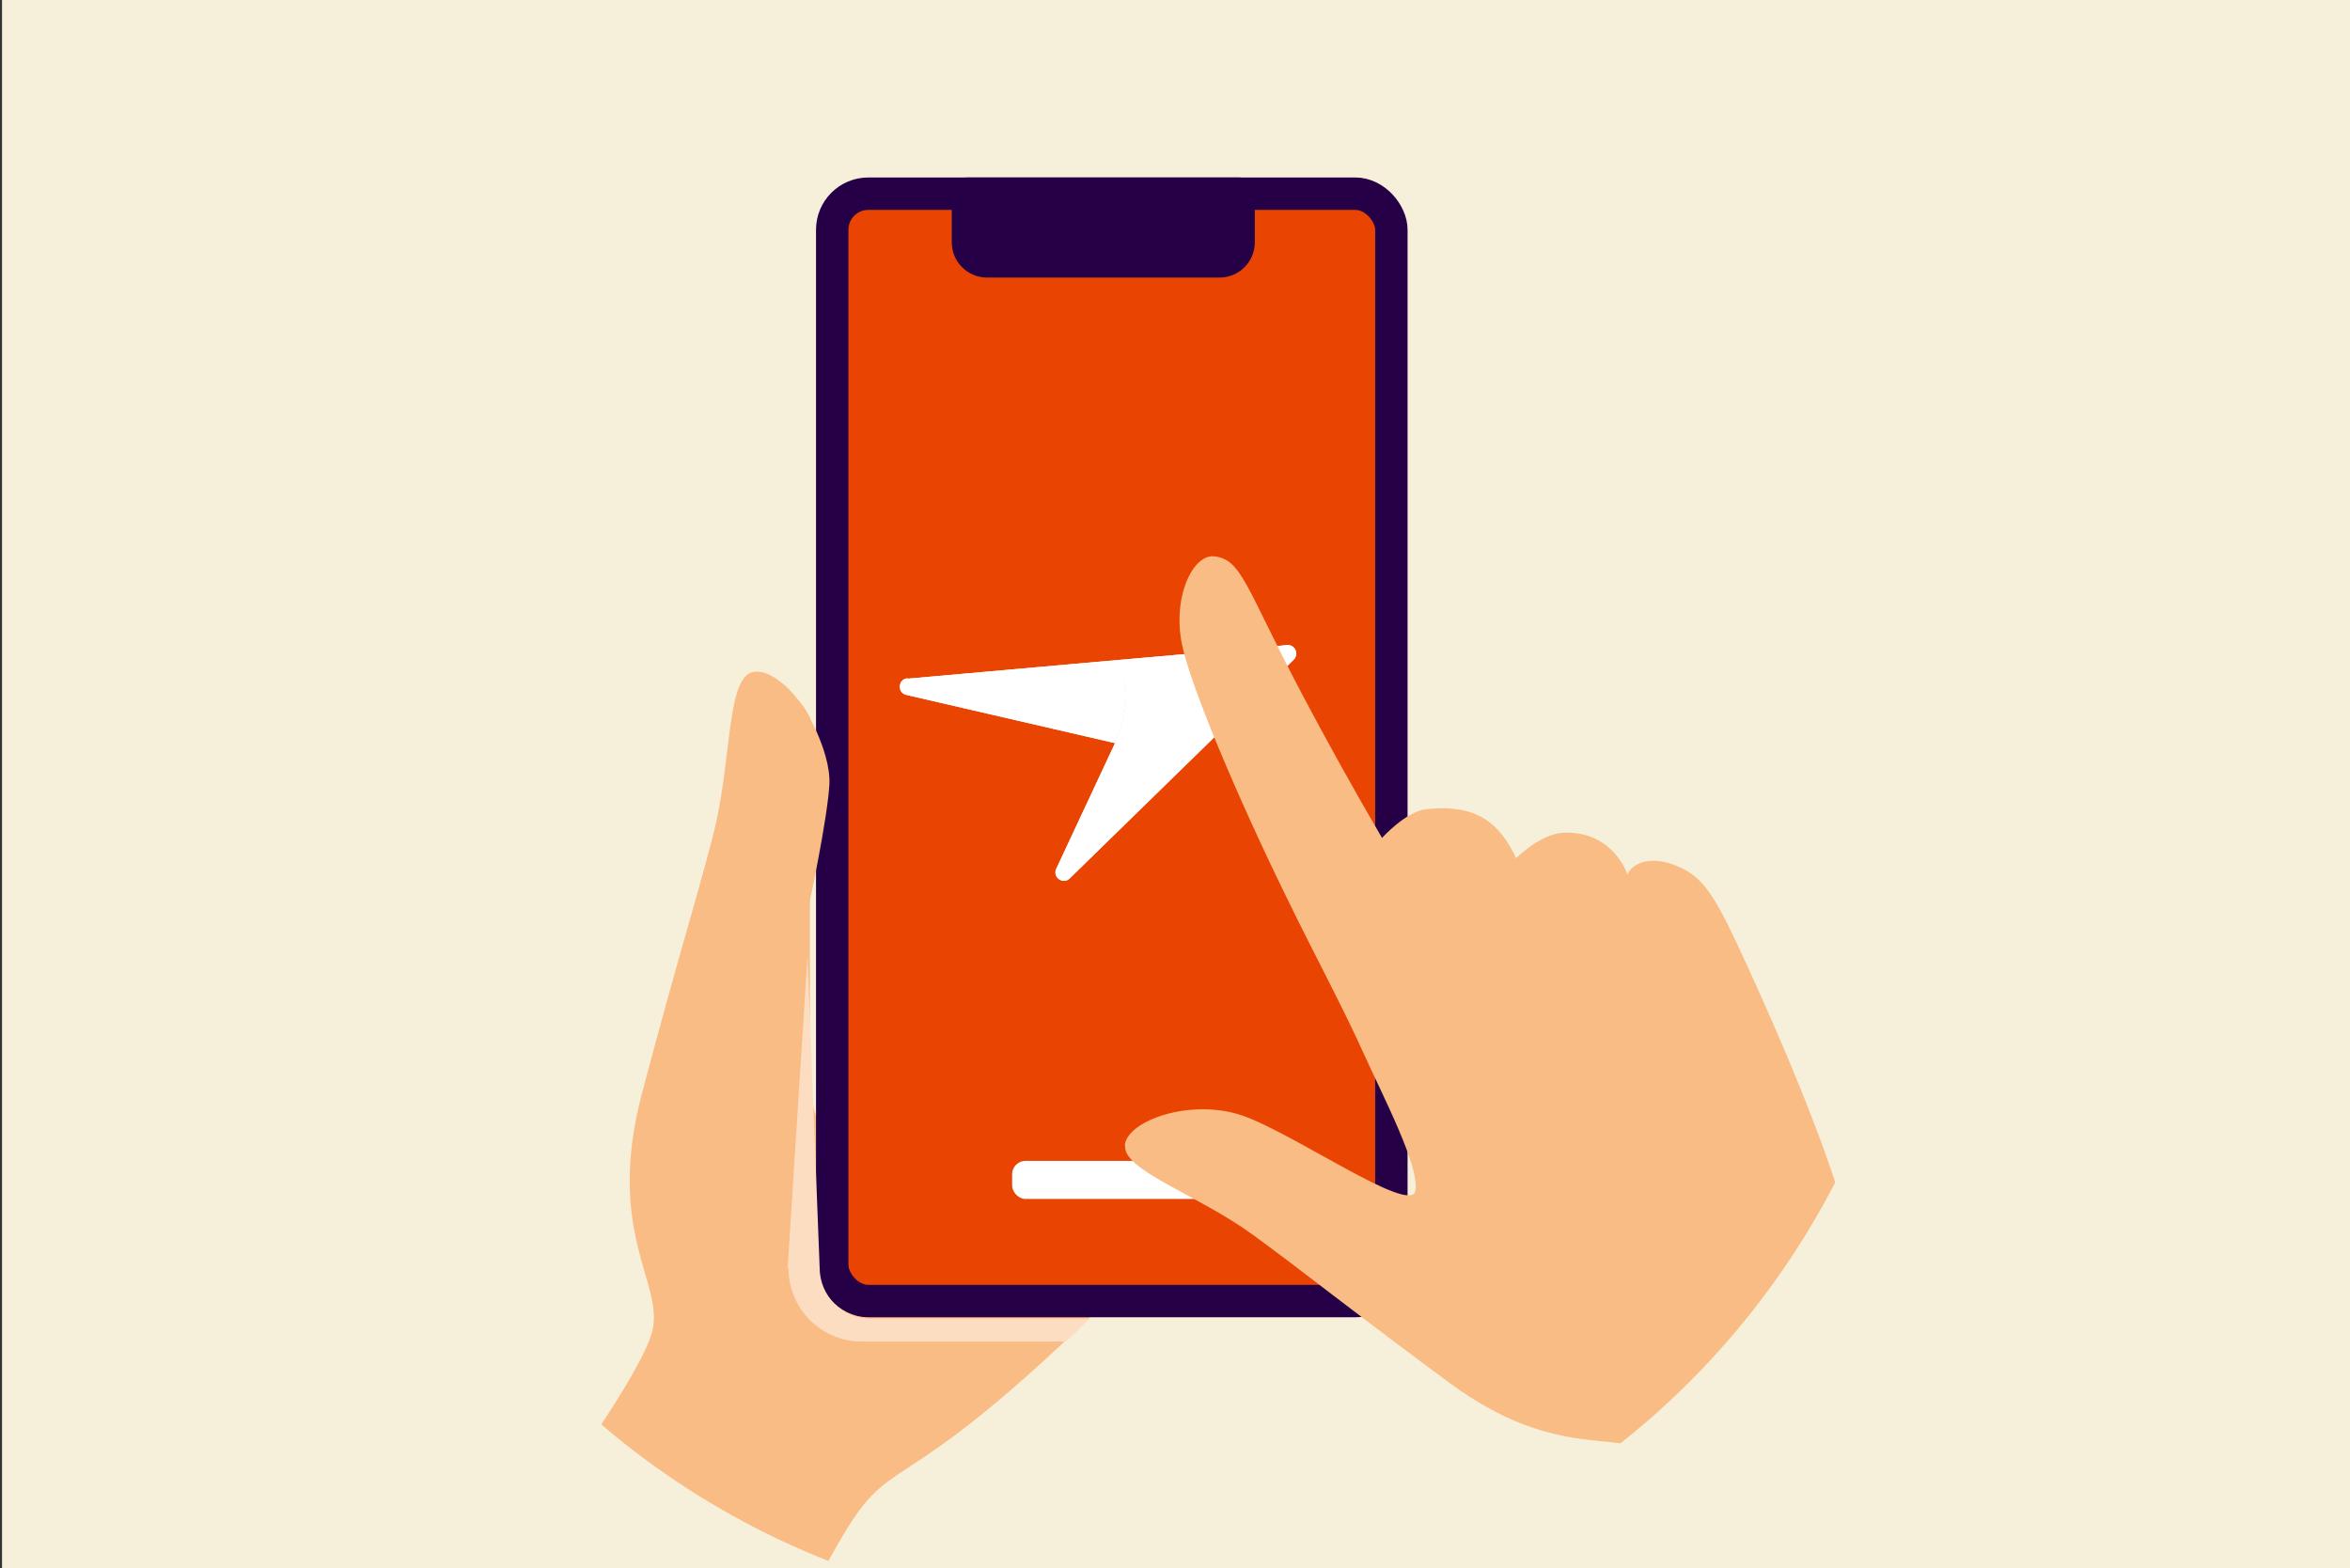 <?xml version="1.0" encoding="UTF-8"?>
<svg xmlns="http://www.w3.org/2000/svg" width="580" height="387" version="1.1" xmlns:xlink="http://www.w3.org/1999/xlink" viewBox="0 0 580 387">
  <rect x="0" y="0" width="580" height="387" fill="#333333" stroke="none"/>
  <!-- Generator: Adobe Illustrator 29.7.1, SVG Export Plug-In . SVG Version: 2.1.1 Build 8)  -->
  <defs>
    <style>
      .st0 {
        fill: #fcddc1;
        mix-blend-mode: multiply;
      }

      .st1 {
        fill: #fff;
      }

      .st2, .st3 {
        stroke: #260046;
        stroke-linecap: round;
        stroke-linejoin: round;
        stroke-width: 8px;
      }

      .st2, .st4 {
        fill: #260046;
      }

      .st5 {
        fill: none;
      }

      .st6 {
        clip-path: url(#clippath-1);
      }

      .st7 {
        isolation: isolate;
      }

      .st3 {
        fill: #ea4403;
      }

      .st8 {
        fill: #f6f0da;
      }

      .st9 {
        fill: #f9bc84;
      }

      .st10 {
        clip-path: url(#clippath-3);
      }

      .st11 {
        clip-path: url(#clippath-2);
      }

      .st12 {
        clip-path: url(#clippath);
      }
    </style>
    <clipPath id="clippath">
      <circle class="st5" cx="277" cy="201" r="198"/>
    </clipPath>
    <clipPath id="clippath-1">
      <rect class="st5" x="-44.1" y="9" width="642.2" height="428.5"/>
    </clipPath>
    <clipPath id="clippath-2">
      <path class="st1" d="M224,167.4c-2.4.2-2.6,3.6-.3,4.1l51.5,11.9c4-9.6,4.1-18.2-2.8-20.2l-48.4,4.3Z"/>
    </clipPath>
    <clipPath id="clippath-3">
      <path class="st1" d="M317.8,159.2l-45.4,4c6.9,2.1,6.8,10.6,2.8,20.2l-14.5,31c-1,2.1,1.7,4,3.3,2.4l55.3-54c1.3-1.3.4-3.6-1.4-3.6,0,0-.1,0-.2,0"/>
    </clipPath>
  </defs>
  <g class="st7">
    <g id="Layer_2">
      <rect class="st8" x=".5" width="579.5" height="387"/>
    </g>
    <g id="Artwork">
      <circle class="st8" cx="290" cy="188" r="167.5"/>
      <g class="st12">
        <g class="st6">
          <path class="st9" d="M199.9,265.8v-88.8c-4.2-7.3-10.3-12.2-14.3-11.1-6.4,1.8-5,22.9-9.7,40.6-4.6,17.7-8.7,30.2-17.5,63.5-9,34.3,5.5,46.7,2.6,58.5-2.9,11.9-34.5,55.6-49.4,71.3-14.9,15.6,44.6,62.4,60.3,42.1,15.7-20.3,31.4-58.4,41.3-70.6,9.9-12.2,18-6.2,76.9-67.4,7.8-8.1,13.1-14,15.9-18.3h-89.3c-11.3,0-16.9-8.5-16.9-19.8Z"/>
          <path class="st4" d="M130.3,366c12.4-11.2,83.1,5.4,72.7,67.1l-56.6,124.1L12.9,508.1s86.3-114.2,117.3-142.1Z"/>
          <g>
            <rect class="st3" x="205.4" y="47.8" width="138" height="273.3" rx="8.9" ry="8.9"/>
            <path class="st2" d="M238.8,47.8h66.9v12c0,2.6-2.1,4.7-4.7,4.7h-57.4c-2.6,0-4.7-2.1-4.7-4.7v-12h0Z"/>
            <g>
              <g>
                <path class="st1" d="M224,167.4c-2.4.2-2.6,3.6-.3,4.1l51.5,11.9c4-9.6,4.1-18.2-2.8-20.2l-48.4,4.3Z"/>
                <g class="st11">
                  <rect class="st1" x="224" y="144.6" width="52.7" height="57.4" transform="translate(-43.3 253.8) rotate(-50)"/>
                </g>
              </g>
              <g>
                <path class="st1" d="M317.8,159.2l-45.4,4c6.9,2.1,6.8,10.6,2.8,20.2l-14.5,31c-1,2.1,1.7,4,3.3,2.4l55.3-54c1.3-1.3.4-3.6-1.4-3.6,0,0-.1,0-.2,0"/>
                <g class="st10">
                  <rect class="st1" x="258.1" y="155.8" width="64.3" height="65.9" transform="translate(77 461.5) rotate(-85)"/>
                </g>
              </g>
            </g>
            <rect class="st1" x="249.8" y="286.5" width="49.3" height="9.4" rx="3.3" ry="3.3"/>
          </g>
          <path class="st9" d="M197.9,173.7s7.2,11.2,6.8,19.9c-.5,8.7-5,29.6-5,29.6l-1.7-49.5Z"/>
          <path class="st4" d="M424.2,419c4.1-20.1,42.4-73.6,68.4-73.8,24.1-.2,116.5,161.7,116.5,161.7l-97.1,41.8s-91.8-109.5-87.7-129.7Z"/>
          <path class="st0" d="M194.6,313c0,4.8,1.9,9.4,5.3,12.8,3.4,3.4,8,5.3,12.8,5.3h50.4c1.9-1.8,3.9-3.7,5.9-5.7h-54.2c-6.9,0-12.5-5.6-12.5-12.5l-3-77-4.9,77Z"/>
          <path class="st9" d="M277.6,282.6c.7-6.1,16.3-11.6,29-7.3,12.7,4.4,41.3,24.4,42.7,18.7,1.3-5.7-7.9-23.3-12.5-33.5-5.6-12.4-11.6-23.3-19.5-39.5-12.3-25.2-23.3-51.4-25.5-61.6-2.6-11.9,2.6-22.7,7.9-22.1,6.8.8,7.6,7.3,21.6,33.9,5.7,10.8,13,24,19.8,35.6,0,0,5.9-6.6,11-7.1,10.2-1.1,16.9,1.7,21.5,10.9.2.4.4.8.6,1.2,0,0,6-6.1,11.8-6.3,12.3-.4,15.7,10.4,15.7,10.4.4-1.9,4.3-5,11.1-2.6,7.9,2.8,10.5,7.7,19.1,26.5,32.5,71.4,24.5,76.4,31.7,89,7.1,12.7,34.5,39.1,46.6,59.5,12.1,20.4-48.3,55.6-56.7,37.5-8.4-18.1-35.1-60.2-44.4-66.7-9.2-6.5-24.8,1.7-51.2-17.7-25.6-18.9-34.9-26.6-48.6-36.6-13.7-10-32.3-16-31.6-22.1Z"/>
        </g>
      </g>
    </g>
  </g>
</svg>